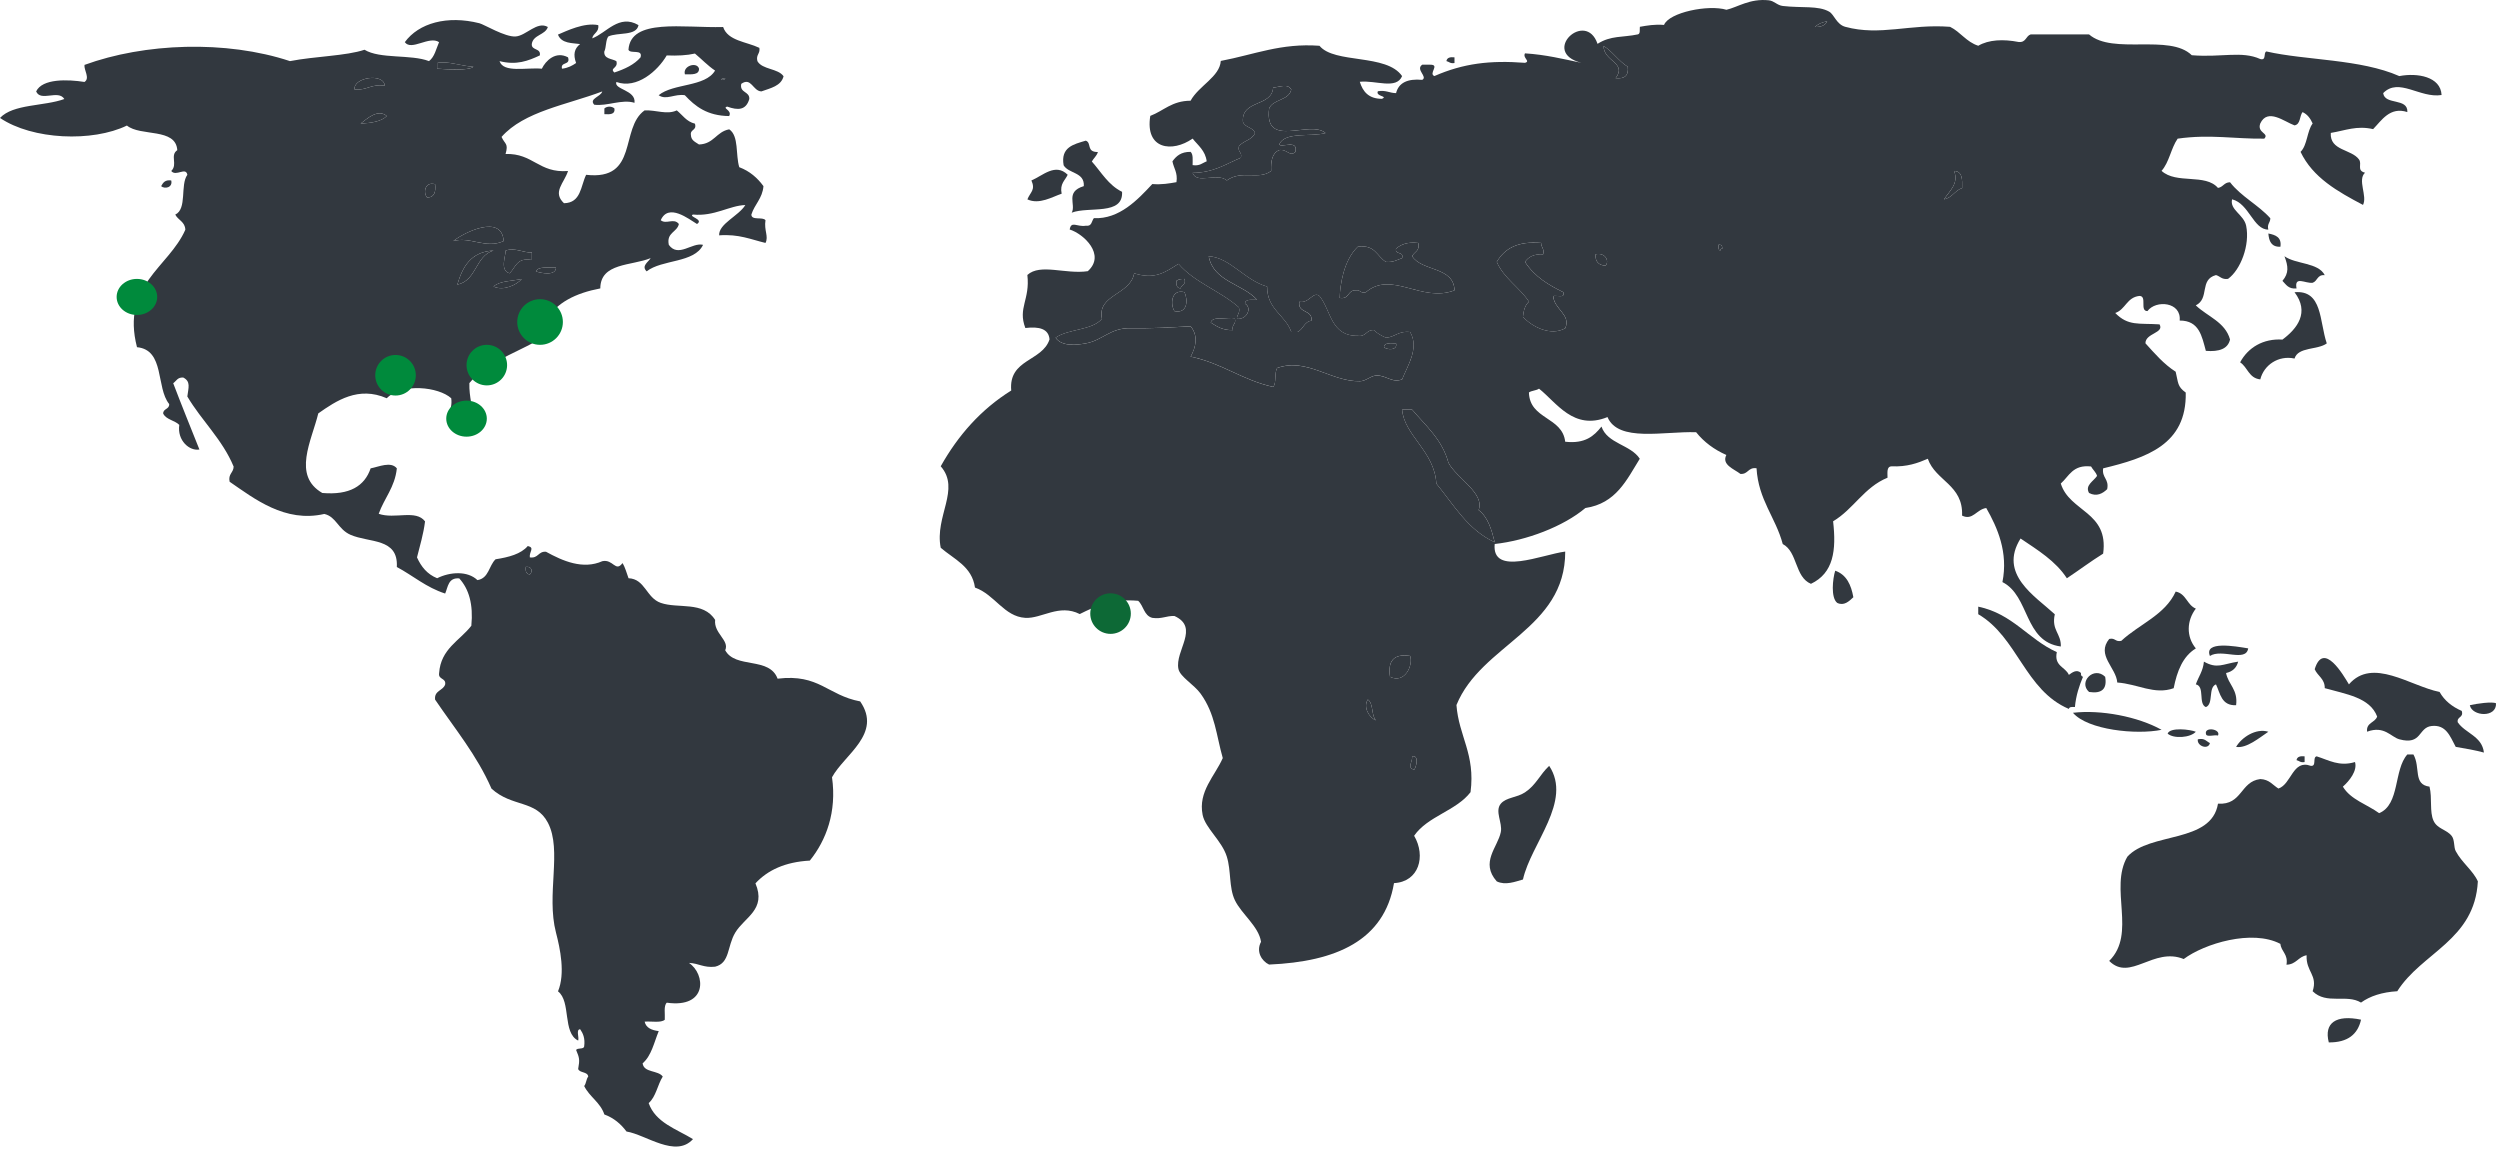 <svg fill="none" height="227" viewBox="0 0 493 227" width="493" xmlns="http://www.w3.org/2000/svg" xmlns:xlink="http://www.w3.org/1999/xlink"><filter id="a" color-interpolation-filters="sRGB" filterUnits="userSpaceOnUse" height="15.111" width="16" x="84" y="75"><feFlood flood-opacity="0" result="BackgroundImageFix"/><feColorMatrix in="SourceAlpha" type="matrix" values="0 0 0 0 0 0 0 0 0 0 0 0 0 0 0 0 0 0 127 0"/><feOffset/><feGaussianBlur stdDeviation="2"/><feColorMatrix type="matrix" values="0 0 0 0 0 0 0 0 0 0 0 0 0 0 0 0 0 0 1 0"/><feBlend in2="BackgroundImageFix" mode="normal" result="effect1_dropShadow"/><feBlend in="SourceGraphic" in2="effect1_dropShadow" mode="normal" result="shape"/></filter><filter id="b" color-interpolation-filters="sRGB" filterUnits="userSpaceOnUse" height="16" width="16" x="211" y="113"><feFlood flood-opacity="0" result="BackgroundImageFix"/><feColorMatrix in="SourceAlpha" type="matrix" values="0 0 0 0 0 0 0 0 0 0 0 0 0 0 0 0 0 0 127 0"/><feOffset/><feGaussianBlur stdDeviation="2"/><feColorMatrix type="matrix" values="0 0 0 0 0 0 0 0 0 0 0 0 0 0 0 0 0 0 1 0"/><feBlend in2="BackgroundImageFix" mode="normal" result="effect1_dropShadow"/><feBlend in="SourceGraphic" in2="effect1_dropShadow" mode="normal" result="shape"/></filter><filter id="c" color-interpolation-filters="sRGB" filterUnits="userSpaceOnUse" height="16" width="16" x="70" y="66"><feFlood flood-opacity="0" result="BackgroundImageFix"/><feColorMatrix in="SourceAlpha" type="matrix" values="0 0 0 0 0 0 0 0 0 0 0 0 0 0 0 0 0 0 127 0"/><feOffset/><feGaussianBlur stdDeviation="2"/><feColorMatrix type="matrix" values="0 0 0 0 0 0 0 0 0 0 0 0 0 0 0 0 0 0 1 0"/><feBlend in2="BackgroundImageFix" mode="normal" result="effect1_dropShadow"/><feBlend in="SourceGraphic" in2="effect1_dropShadow" mode="normal" result="shape"/></filter><filter id="d" color-interpolation-filters="sRGB" filterUnits="userSpaceOnUse" height="17" width="17" x="98" y="55"><feFlood flood-opacity="0" result="BackgroundImageFix"/><feColorMatrix in="SourceAlpha" type="matrix" values="0 0 0 0 0 0 0 0 0 0 0 0 0 0 0 0 0 0 127 0"/><feOffset/><feGaussianBlur stdDeviation="2"/><feColorMatrix type="matrix" values="0 0 0 0 0 0 0 0 0 0 0 0 0 0 0 0 0 0 1 0"/><feBlend in2="BackgroundImageFix" mode="normal" result="effect1_dropShadow"/><feBlend in="SourceGraphic" in2="effect1_dropShadow" mode="normal" result="shape"/></filter><filter id="e" color-interpolation-filters="sRGB" filterUnits="userSpaceOnUse" height="16" width="16" x="88" y="64"><feFlood flood-opacity="0" result="BackgroundImageFix"/><feColorMatrix in="SourceAlpha" type="matrix" values="0 0 0 0 0 0 0 0 0 0 0 0 0 0 0 0 0 0 127 0"/><feOffset/><feGaussianBlur stdDeviation="2"/><feColorMatrix type="matrix" values="0 0 0 0 0 0 0 0 0 0 0 0 0 0 0 0 0 0 1 0"/><feBlend in2="BackgroundImageFix" mode="normal" result="effect1_dropShadow"/><feBlend in="SourceGraphic" in2="effect1_dropShadow" mode="normal" result="shape"/></filter><filter id="f" color-interpolation-filters="sRGB" filterUnits="userSpaceOnUse" height="15.111" width="16" x="19" y="51"><feFlood flood-opacity="0" result="BackgroundImageFix"/><feColorMatrix in="SourceAlpha" type="matrix" values="0 0 0 0 0 0 0 0 0 0 0 0 0 0 0 0 0 0 127 0"/><feOffset/><feGaussianBlur stdDeviation="2"/><feColorMatrix type="matrix" values="0 0 0 0 0 0 0 0 0 0 0 0 0 0 0 0 0 0 1 0"/><feBlend in2="BackgroundImageFix" mode="normal" result="effect1_dropShadow"/><feBlend in="SourceGraphic" in2="effect1_dropShadow" mode="normal" result="shape"/></filter><g fill="#32383f"><path d="m90.174 56.131c3.883-.833 3.517-5.662 7.154-6.727-4.506.247-6.104 3.23-7.154 6.727z"/><path d="m143.01 15.414c-.306.082-.782.01-.793.37.312-.082.788-.005.793-.37z"/><path d="m278.085 129.356c-3.325-.515-4.43 1.069-3.97 4.114 2.887 1.419 4.594-2.237 3.97-4.114z"/><path d="m285.633 91.248c-1.236-4.567-4.452-7.267-7.154-10.455-.662 0-1.323 0-1.98 0 .421 5.096 6.383 8.177 6.749 14.57 3.462 4.217 6.186 9.124 11.518 11.582-.634-2.515-1.334-4.968-3.178-6.352 1.242-3.353-4.331-6.243-5.955-9.344z"/><path d="m109.644 52.772c-1.531.051-3.489-.293-3.971.746 1.1.37 3.938.921 3.971-.746z"/><path d="m278.479 149.156c.104 1.111-1.11 2.273.394 2.613.344-.314 1.088-2.917-.394-2.613z"/><path d="m318.606 15.414c1.804.195 2.592-.55 2.39-2.248-1.827-1.142-2.937-2.962-4.769-4.109-.011 3.081 4.692 3.271 2.379 6.357z"/><path d="m314.635 50.154c-.082 1.445.629 2.144 1.985 2.242.804-.946-.087-2.684-1.985-2.242z"/><path d="m308.28 57.628c-2.795-1.394-5.589-2.957-7.553-5.976.673-.988 1.761-1.589 3.577-1.497.284-1.142-.405-1.358-.399-2.242-4.682-.416-7.236 1.167-8.745 3.739 1.427 3.266 4.484 4.999 6.355 7.848-.777.633-1.067 1.738-1.193 2.988 1.647 1.815 5.382 3.929 8.346 2.242 1.171-2.715-2.215-3.723-2.384-6.351.755-.17 2.401.504 1.996-.751z"/><path d="m338.863 48.288c.066.442-.071 1.06.399 1.121.022-.226.06-.442.399-.37-.043-.463-.12-.89-.798-.751z"/><path d="m385.345 33.719c.99 2.479-.935 3.96-1.986 5.605 1.619-.355 2.128-1.738 3.577-2.242.033-1.651.077-3.312-1.591-3.363z"/><path d="m360.318 4.207c-1.012.165-1.826.525-2.384 1.121 1.208.015 2.023-.345 2.384-1.121z"/><path d="m102.889 55.011c-1.93.427-4.37.37-5.562 1.492 1.936.936 4.578-.319 5.562-1.492z"/><path d="m271.331 142.059c-.946-.977-.448-3.317-1.591-4.109-.99 1.492.273 3.59 1.591 4.109z"/><path d="m267.36 57.251c.958-.149.865.684 1.986.376 5.113-4.372 10.998 2.16 17.479-.376-.137-4.726-6.415-3.682-8.346-6.722.372-.895 1.592-.987 1.187-2.618-2.117-.247-3.396.293-4.364 1.121-.301 1.276 1.613.473 1.192 1.867-.974.334-1.728.869-3.183.746-1.789-1.06-2.117-3.487-5.562-2.988-2.822 2.71-3.489 7.612-3.572 10.085 1.953.345 1.515-1.558 3.183-1.492z"/><path d="m241.929 35.585c2.932-2.155 6.284.021 8.74-1.872-.088-1.944.202-3.543 1.586-4.109 1.548-.288 2.062 1.383 3.177.375.651-2.582-2.773-.761-3.177-1.496 1.115-2.561 6.152-1.44 9.139-2.242-3.047-2.7-12.136 3.23-11.124-4.855.793-1.867 3.921-1.543 4.369-3.734-.678-1.224-2.237-.504-3.576-.375-.274 3.852-6.257 2.34-5.962 6.722.334 1.183 2.046 1.065 2.385 2.242-.536 1.363-2.363 1.517-3.178 2.618-.29 1.142.684 1.095.399 2.242-2.942 1.219-5.337 2.947-9.532 2.988.848 2.335 4.846-.144 6.754 1.497z"/><path d="m276.499 74.811c1.05-2.69 3.435-6.146 1.586-9.34-2.275-.278-2.926.982-4.769 1.121-.897-.401-1.744-.849-2.379-1.497-1.564-.092-1.476 1.353-3.183 1.121-5.37.067-5.245-5.03-7.547-7.843-1.263-1.039-2.051 1.538-3.971 1.121-.393 2.361 2.653 1.486 2.385 3.734-1.488.221-1.597 1.738-2.778 2.242-.4 0-.799 0-1.193 0-1.17-3.374-4.812-4.444-4.769-8.964-4.408-1.224-7.356-5.755-11.517-5.976.913 4.999 6.688 5.416 9.532 8.594-1.055.005-2.341-.211-2.384.746 1.46.813.388 3.225-1.586 2.988-.011-.879.683-1.101.393-2.242-3.598-3.214-8.799-4.927-11.917-8.594-2.674 1.702-4.709 3.163-8.739 1.867-.75 4.305-7.34 4.155-6.355 8.964-1.898 2.325-6.651 1.96-9.139 3.739 1.252 1.877 4.463 1.389 5.961 1.116 3.292-.591 4.813-3.055 8.74-2.988 4.189.072 7.574-.139 11.922-.375 1.564 1.862 1.028 4.176 0 5.976 6.18 1.281 10.167 4.629 16.287 5.976.695-.838.186-2.808.793-3.734 5.825-2.088 10.583 2.705 16.287 2.613 1.225-.021 2.067-1.039 3.183-1.121 2.007-.139 3.095 1.538 5.157.756zm-42.91-19.801c.339 1.193-.623 1.157-.793 1.867-.7-.093-.902-.643-.798-1.497.355-.288.902-.396 1.591-.37zm-1.985 6.352c-.875-1.389-.629-4.433 1.985-3.739.689 1.507.651 4.258-1.985 3.739zm11.523 3.739c-2.045.057-3.188-.741-4.37-1.497.367-1.399 3.189-.489 4.769-.746.285 1.142-.689 1.101-.399 2.242zm29.796 3.358c.043-.952 1.329-.741 2.384-.746.339 1.414-1.783 1.322-2.384.746z"/><path d="m75.878 16.906c-.191-2.566-6.257-1.661-5.956.746 2.456.201 3.271-1.152 5.956-.746z"/><path d="m71.109 24.379c2.122-.123 4.074-.411 5.163-1.497-1.728-1.476-3.807.463-5.163 1.497z"/><path d="m100.505 53.895c1.17-1.142 1.384-3.183 4.375-2.618 0-.499 0-.998 0-1.492-1.64.113-3.248-1.018-5.168-.375.071.879-1.252 3.955.793 4.485z"/><path d="m99.318 47.542c-.344-5.431-7.875-1.672-9.932 0 3.314-.982 6.377 1.615 9.932 0z"/><path d="m85.81 36.331c-2.045-.581-2.39 1.677-1.591 2.618 1.444-.01 1.745-1.101 1.591-2.618z"/><path d="m103.688 111.793c-.115.853.093 1.404.793 1.496.623-.55.437-1.666-.793-1.496z"/><path d="m93.357 13.168c-2.33-.139-5.431-1.25-7.154-.746v1.121c1.898.129 6.153.442 7.154-.375z"/><path d="m394.877 114.786c5.436 2.736 4.189 11.752 11.518 12.703.093-2.577-1.892-3.199-1.187-6.357-3.932-3.615-11.151-7.899-6.754-14.94 3.391 2.289 6.929 4.439 9.133 7.843 2.412-1.599 4.682-3.317 7.154-4.86 1.143-8.301-6.629-8.213-8.352-13.824 1.641-1.445 2.352-3.765 5.967-3.364.356.658.957 1.09 1.187 1.867-.744 1.075-2.423 1.862-1.586 3.358 1.515.802 2.718.082 3.577-.746.426-2.021-1.078-2.222-.793-4.109 8.521-2.067 16.5-4.654 16.287-14.945-1.685-1.214-1.45-1.918-1.986-4.109-2.368-1.512-4.129-3.595-5.961-5.606-.027-2.006 3.785-2.011 2.778-3.734-4.101-.262-6.18.375-8.734-2.242 2.04-.694 2.27-3.091 4.764-3.364 1.597-.005-.011 2.993 1.586 2.988 1.668-2.263 6.732-1.81 6.355 1.867 3.861-.021 4.381 3.101 5.163 5.976 2.608.211 4.359-.386 4.769-2.242-.957-3.456-4.452-4.531-6.755-6.727 2.779-1.358.646-5.076 3.982-5.976.82.216 1.127.926 2.379.751 2.472-1.785 4.348-6.655 3.577-10.461-.449-2.222-3.287-3.137-2.779-5.23 3.369.849 4.179 5.986 7.148 5.976-.289-1.142.405-1.358.394-2.242-2.362-2.633-5.77-4.284-7.941-7.097-1.187.005-1.356.972-2.384 1.116-2.494-2.896-8.198-.684-11.124-3.364 1.52-1.687 1.859-4.474 3.177-6.351 6.372-.91 11.414.087 17.08 0 1.056-1.101-1.477-1.095-.793-2.988 1.444-3.111 4.769-.345 6.754.37 1.231-.211.963-1.836 1.586-2.618.985.447 1.554 1.281 1.991 2.242-1.138 1.543-1.028 4.263-2.384 5.601 2.417 5.071 7.306 7.822 12.316 10.461.908-1.749-1.149-4.922.399-6.351-1.723-.442-.519-1.692-1.192-2.618-1.493-2.057-5.786-1.692-5.562-5.23 2.92-.483 5.108-1.491 8.346-.746 1.657-1.687 3.308-4.49 6.754-3.363.142-2.88-4.446-1.301-4.769-3.739 3.084-3.153 7.241 1.06 11.518.376-.175-3.641-4.802-4.418-8.341-3.734-7.662-3.389-18.463-3.081-26.213-4.86-.64.278.082 1.831-1.198 1.497-3.686-1.661-7.596-.273-13.508-.751-4.403-4.289-15.543-.021-20.258-4.104-3.839 0-7.678 0-11.517 0-.979.324-.892 1.651-2.385 1.491-2.991-.586-5.896-.468-7.946.746-2.369-.761-3.479-2.705-5.562-3.734-7.903-.622-13.772 1.867-20.657 0-1.739-.468-2.188-2.422-3.178-2.988-2.16-1.239-5.348-.689-9.133-1.121-1.148-.129-1.695-1.008-2.784-1.121-3.741-.396-6.131 1.363-8.34 1.867-3.566-1.07-11.326.514-12.316 2.988-1.882-.149-3.315.118-4.764.37-.071.561.137 1.378-.399 1.497-2.964.633-5.343.18-7.947 1.867-2.324-6.825-11.37 1.656-3.183 3.739-3.576-.746-7.027-1.61-11.124-1.867-.514.926 1.165 1.548 0 1.867-6.902-.525-12.141.108-17.873 2.613-1.208-.514 1.165-2.253-.798-2.242-.531 0-1.061 0-1.592 0-1.4.957 1.149 2.366 0 2.988-2.937-.273-4.659.602-5.162 2.618-1.308-.015-1.975-.632-3.583-.375-.53 1.054 2.106.936.799 1.497-2.647 0-3.768-1.44-4.37-3.358 3.128-.34 7.219 1.589 8.346-1.121-3.079-4.474-13.345-2.376-16.293-5.981-7.602-.561-12.83 1.733-19.464 2.988-.197 3.132-4.342 4.891-5.956 7.848-3.697.01-5.305 1.99-7.946 2.988-1.072 6.639 4.348 7.277 8.345 4.479 1.078 1.353 2.516 2.371 2.779 4.485-.859.314-1.351.967-2.779.746-.005-.993.148-2.134-.399-2.613-1.881-.026-2.827.828-3.577 1.867.252 1.383 1.078 2.222.793 4.109-1.449.252-2.882.519-4.763.37-2.833 3.034-6.486 6.969-11.523 6.727-.471.555-.345 1.666-1.592 1.492-1.723.293-2.877-1.044-3.177.746 2.761.859 7.17 4.989 3.571 8.218-4.381.653-9.374-1.579-11.917.746.558 4.917-1.925 6.46-.399 10.461 2.734-.329 4.599.154 4.769 2.242-1.428 4.392-8.111 3.837-7.553 10.085-5.972 3.724-10.473 8.831-13.903 14.94 3.971 4.526-1.241 9.885 0 16.067 2.62 2.268 6.17 3.667 6.755 7.848 3.937 1.399 5.726 5.729 9.932 5.976 3.237.185 6.644-2.824 10.73-.751 3.123-1.543 6.256-3.075 11.518-2.613 1.083.972 1.126 2.922 2.783 3.364 1.887.273 2.73-.422 4.37-.37 5.059 2.293.028 6.871.793 10.46.334 1.554 3.074 3.055 4.37 4.855 2.893 4.007 3.074 8.162 4.37 12.703-1.542 3.528-4.9 6.594-3.971 11.207.531 2.607 3.79 5.091 4.764 8.218.88 2.798.399 6.084 1.591 8.594 1.302 2.736 4.698 5.138 5.163 8.218-1.039 1.914.131 3.801 1.586 4.485 13.29-.576 22.735-4.773 24.633-16.061 4.922-.257 6.333-5.298 3.97-9.34 2.653-3.857 8.291-4.906 11.124-8.594.979-7.519-2.318-11.021-2.778-17.182 4.868-11.988 21.483-14.915 21.45-30.266-4.512.57-14.542 4.957-13.908-1.492 6.218-.674 13.536-3.435 17.884-7.097 6.054-.9 8.138-5.544 10.725-9.715-1.805-2.793-6.399-2.952-7.553-6.346-1.466 1.857-3.232 3.435-7.154 2.988-.563-4.953-7.016-4.356-7.153-9.715.53-.381 1.466-.365 1.991-.746 3.44 2.705 6.798 8.326 13.503 5.601 2.133 5.014 11.102 2.777 17.479 2.988 1.537 1.923 3.527 3.41 5.956 4.485-.979 1.939 1.525 2.767 2.783 3.739 1.554.098 1.477-1.353 3.172-1.121.367 6.259 3.758 9.669 5.169 14.945 2.969 1.564 2.346 6.511 5.562 7.848 4.473-2.124 5.02-6.619 4.369-12.332 4.053-2.412 6.104-6.712 10.731-8.594.005-.993-.219-2.201.793-2.242 3.052.129 5.152-.632 7.153-1.497 1.537 4.407 7.001 5.122 6.755 11.212 2.105 1.044 2.855-1.245 4.769-1.497 2.209 3.867 4.364 8.743 3.188 14.611zm-127.123-66.128c3.446-.499 3.768 1.934 5.562 2.988 1.455.123 2.21-.417 3.183-.746.421-1.394-1.493-.591-1.192-1.867.968-.833 2.248-1.368 4.364-1.121.405 1.63-.82 1.718-1.186 2.618 1.93 3.039 8.209 1.995 8.345 6.722-6.486 2.53-12.371-3.996-17.479.375-1.121.309-1.028-.525-1.985-.375-1.668-.067-1.231 1.836-3.178 1.496.077-2.479.744-7.38 3.566-10.09zm-23.041-17.558c.29-1.142-.684-1.101-.399-2.242.815-1.101 2.641-1.25 3.177-2.618-.339-1.178-2.051-1.065-2.384-2.242-.295-4.387 5.688-2.87 5.961-6.722 1.335-.129 2.893-.849 3.577.375-.449 2.191-3.577 1.867-4.37 3.734-1.012 8.09 8.078 2.155 11.124 4.855-2.986.797-8.023-.319-9.139 2.242.411.73 3.829-1.09 3.178 1.497-1.121 1.008-1.63-.663-3.178-.375-1.383.566-1.673 2.165-1.586 4.109-2.455 1.893-5.813-.283-8.739 1.872-1.909-1.646-5.912.833-6.749-1.491 4.189-.041 6.585-1.769 9.527-2.993zm25.027 106.845c1.143.792.645 3.132 1.591 4.109-1.318-.514-2.581-2.613-1.591-4.109zm-1.587-62.76c-5.698.087-10.456-4.701-16.286-2.613-.607.926-.099 2.896-.793 3.734-6.12-1.347-10.107-4.696-16.287-5.976 1.028-1.8 1.564-4.114 0-5.976-4.348.237-7.728.442-11.923.376-3.927-.067-5.442 2.397-8.739 2.988-1.493.267-4.709.761-5.962-1.116 2.483-1.78 7.241-1.414 9.139-3.739-.984-4.814 5.606-4.66 6.355-8.964 4.031 1.296 6.065-.165 8.74-1.867 3.123 3.667 8.318 5.38 11.917 8.594.284 1.142-.405 1.358-.394 2.242 1.974.232 3.046-2.181 1.586-2.988.044-.957 1.329-.741 2.385-.746-2.844-3.178-8.62-3.595-9.533-8.594 4.162.221 7.11 4.752 11.518 5.976-.038 4.521 3.599 5.59 4.769 8.964h1.192c1.181-.504 1.291-2.021 2.778-2.242.268-2.247-2.778-1.373-2.384-3.734 1.92.416 2.713-2.16 3.97-1.121 2.303 2.813 2.177 7.915 7.548 7.843 1.706.231 1.619-1.214 3.183-1.121.634.648 1.482 1.095 2.379 1.497 1.843-.139 2.488-1.399 4.769-1.121 1.848 3.194-.536 6.65-1.586 9.339-2.062.782-3.15-.895-5.168-.751-1.105.077-1.953 1.095-3.173 1.116zm5.956 58.28c-.454-3.045.646-4.629 3.971-4.114.629 1.882-1.078 5.539-3.971 4.114zm4.769 18.304c-1.504-.34-.29-1.502-.393-2.613 1.476-.303.732 2.299.393 2.613zm4.37-56.413c-.366-6.388-6.328-9.473-6.749-14.57h1.98c2.702 3.189 5.918 5.894 7.154 10.456 1.624 3.101 7.197 5.992 5.955 9.339 1.843 1.384 2.544 3.837 3.178 6.352-5.332-2.453-8.056-7.355-11.518-11.577zm25.426-30.631c-2.964 1.687-6.694-.427-8.346-2.242.126-1.25.416-2.355 1.192-2.988-1.87-2.849-4.927-4.577-6.355-7.848 1.504-2.571 4.058-4.155 8.745-3.739-.011.885.684 1.101.399 2.242-1.815-.093-2.904.504-3.576 1.497 1.958 3.019 4.758 4.582 7.552 5.976.405 1.255-1.236.581-1.985.746.159 2.633 3.544 3.641 2.374 6.357zm7.946-12.328c-1.356-.092-2.067-.797-1.985-2.242 1.898-.442 2.789 1.296 1.985 2.242zm1.986-36.983c2.313-3.086-2.39-3.276-2.379-6.357 1.832 1.147 2.942 2.968 4.769 4.109.202 1.697-.586 2.443-2.39 2.247zm20.656 33.99c-.465-.057-.333-.679-.399-1.121.678-.134.755.293.793.751-.334-.067-.372.149-.394.37zm18.672-44.08c.557-.597 1.372-.951 2.384-1.121-.361.782-1.176 1.142-2.384 1.121zm29.002 31.752c-1.449.509-1.963 1.893-3.577 2.242 1.05-1.646 2.981-3.127 1.986-5.606 1.668.057 1.624 1.718 1.591 3.364z"/><path d="m169.628 138.319c-6.486-1.229-8.072-5.477-16.287-4.484-1.629-4.392-8.323-1.903-10.331-5.606.886-1.959-2.286-3.322-1.985-5.981-2.362-3.749-7.29-2.16-10.725-3.359-2.882-1.002-3.079-4.736-6.355-4.86-.383-1.008-.64-2.139-1.192-2.988-1.373 1.883-1.832-.833-3.97-.375-3.823 1.702-7.777-.021-11.125-1.867-1.558-.093-1.476 1.353-3.177 1.121-.159-1.136 1.045-1.903-.399-2.247-1.357 1.589-3.747 2.211-6.355 2.617-1.329 1.245-1.312 3.75-3.577 4.11-1.963-1.872-5.42-1.631-7.947-.371-1.947-.787-3.15-2.268-3.97-4.109.574-2.33 1.269-4.536 1.586-7.102-1.832-2.402-5.934-.381-9.139-1.492 1.088-3.085 3.188-5.22 3.577-8.964-1.17-1.44-3.549-.303-5.168 0-1.187 3.492-4.146 5.318-9.533 4.855-5.95-3.441-2.116-10.26-.793-15.691 3.555-2.499 7.914-5.436 13.503-2.988 3.014-3.06 10.255-2.242 12.716 0 .175 1.286-.159 2.093-.399 2.988 1.165.895 2.696 1.45 4.769 1.497-.077-2.669-.87-4.665-.793-7.473 3.167-3.873 8.516-5.688 13.11-8.218 0-1.368 0-2.741 0-4.109h1.985c2.051-3.549 5.885-5.426 10.725-6.346.022-5.086 6.152-4.423 9.932-5.976-.432.761-1.909 1.528-.793 2.613 3.024-2.386 9.412-1.61 11.124-5.23-2.166-.55-4.873 2.607-6.755 0-.503-2.463 1.63-2.453 1.986-4.109-.99-1.275-2.489.149-3.577-.746 1.509-3.456 5.546-.216 7.153.746 1.433-.926-1.799-1.46-.798-1.867 4.217.416 7.219-1.79 10.331-1.872-1.324 2.165-5.283 3.693-5.168 5.976 3.888-.293 6.278.818 9.139 1.497.667-1.291-.323-2.474 0-4.479-.536-.741-2.773.118-2.784-1.116.629-2.026 2.187-3.173 2.384-5.606-1.192-1.62-2.69-2.952-4.769-3.734-.754-2.402-.038-6.187-1.985-7.468-2.549.468-3.013 2.896-5.961 2.988-.684-.478-1.559-.771-1.592-1.867-.191-1.178 1.22-.849.793-2.237-1.684-.411-2.433-1.697-3.577-2.618-1.968.915-4.063-.108-6.355 0-4.944 3.543-1.082 13.881-11.523 12.703-1.088 2.211-.984 5.549-4.37 5.601-2.346-2.211.06-3.981.799-6.351-5.776.453-6.853-3.523-12.316-3.358.613-2.145-.131-1.867-.793-3.364 4.436-5.045 12.88-6.321 19.863-8.969-.29 1.07-2.68 1.404-1.591 2.618 2.537.344 5.474-1.152 7.946-.375.323-2.551-4.113-2.597-3.577-4.109 4.042 1.461 8.166-2.201 9.932-5.236 2.078.087 3.971-.005 5.562-.37 1.335 1.106 2.505 2.371 3.971 3.358-1.942 3.276-8.231 2.474-11.124 4.86 1.498 1.044 3.172-.329 5.163 0 2.039 2.191 4.413 4.068 8.739 4.109.662-1.173-1.477-1.528-.394-1.867 2.139.771 3.719.735 4.37-1.497.077-1.563-1.952-1.152-1.591-2.988 1.985-1.404 2.286 1.43 3.97 1.492 1.821-.653 3.9-1.07 4.375-2.988-1.093-1.584-4.205-1.28-5.162-2.988-.323-1.296.59-1.435.393-2.613-2.537-1.224-6.229-1.363-7.148-4.109-7.892.221-18.245-1.81-18.671 4.485.366.9 2.888-.226 2.384 1.497-1.241 1.445-3.106 2.309-5.168 2.988-1.006-.915.837-.797.399-2.242-.907-.519-2.477-.406-2.384-1.872.416-.854.251-2.253.793-2.988 1.848-.879 5.54-.021 5.961-2.242-3.856-2.263-6.333 1.574-9.133 2.613.18-1.075 1.405-1.173 1.192-2.613-2.789-.566-6.3 1.173-7.946 1.867.689 1.821 2.898 1.641 4.369 1.867-1.148.9-1.394 2.057-.793 3.739-.765.525-1.602.988-2.783 1.121-.345-1.445 1.739-.607 1.192-2.242-2.467-1.317-4.436.715-5.163 2.242-3.008-.288-7.569.895-8.346-1.497 3.353.859 5.644-.051 7.947-1.121.273-1.502-1.674-.915-1.586-2.242.262-1.862 2.647-1.743 3.172-3.363-2.106-1.234-4.272 1.723-6.355 1.867-2.089.149-6.219-2.381-7.154-2.613-6.361-1.599-11.955-.026-14.701 3.734 1.285 1.805 4.818-1.322 6.754 0-.58 1.327-.875 2.911-1.985 3.739-3.566-1.378-9.669-.375-12.716-2.242-3.588 1.219-9.762 1.281-14.701 2.242-12.633-4.181-28.702-3.574-40.52.746-.137 1.029 1.137 2.623 0 3.364-3.309-.525-8.324-.689-9.533 1.867.897 2.109 4.37-.427 5.562 1.497-3.992 1.455-10.09.946-12.688 3.734 6.404 4.335 18.261 4.788 25.026 1.497 2.68 2.212 9.647.391 9.932 4.855-1.509 1.018.159 2.818-1.192 4.109.946 1.183 2.877-.885 3.178.751-1.455 1.996 0 6.727-2.385 7.848.552 1.095 1.942 1.409 1.985 2.988-3.271 7.437-12.688 10.908-9.533 23.159 5.524.535 3.708 7.971 6.35 11.212.066 1.054-1.192.869-1.187 1.867.563 1.214 2.286 1.337 3.178 2.242-.449 3.101 2.04 5.21 3.97 4.855-1.734-4.346-3.495-8.666-5.168-13.073.618-.417.831-1.209 1.991-1.116 1.498.777 1.017 1.975.793 3.734 2.838 4.803 6.902 8.45 9.133 13.824-.022 1.229-1.127 1.43-.793 2.988 4.829 3.307 10.905 8.142 18.671 6.352 2.368.535 2.68 3.014 5.163 4.109 3.692 1.625 9.456.561 9.139 6.352 3.21 1.712 5.781 4.032 9.533 5.235.574-1.327.602-3.173 2.778-2.988 1.898 2.078 2.795 5.092 2.385 9.34-2.292 2.952-6.032 4.541-6.355 9.339-.213 1.322 1.406.921 1.192 2.237-.399 1.245-2.199 1.173-1.985 2.988 3.861 5.704 8.231 10.939 11.124 17.558 4.08 3.708 8.75 2.176 11.124 6.727 2.844 5.442-.367 14.154 1.591 21.662.821 3.153 1.865 8.064.399 11.582 2.62 2.027.837 8.177 3.976 9.71.23-.653-.481-2.196.394-2.237.575.828.996 1.8.793 3.358-.06.689-1.345.232-1.586.746.635 1.527.744 1.846.399 3.739.312.823 1.865.483 1.986 1.491-.405.489-.389 1.379-.799 1.867 1.045 2.135 3.194 3.225 3.976 5.606 1.904.699 3.276 1.898 4.37 3.363 3.79.597 9.691 5.293 13.109 1.497-3.297-2.006-7.394-3.261-8.739-7.102 1.449-1.255 1.739-3.595 2.778-5.231-.891-1.28-3.741-.715-3.97-2.617 1.744-1.476 2.253-4.11 3.177-6.347-1.4-.18-2.51-.632-2.778-1.867 1.351-.108 3.221.288 3.97-.375.082-1.168-.262-2.746.4-3.364 8.066 1.147 7.678-5.641 4.369-7.843 1.909.072 2.91.998 5.163.746 2.948-.72 2.335-4.006 3.971-6.727 1.837-3.05 6.169-4.52 3.976-9.71 2.406-2.597 5.846-4.217 10.725-4.484 3.215-3.986 5.343-9.571 4.375-16.437 2.428-4.474 9.953-8.573 5.556-14.951zm-59.984-85.547c-.033 1.666-2.872 1.121-3.971.746.481-1.039 2.439-.694 3.971-.746zm33.366-37.358c-.01.365-.481.288-.793.37.011-.36.487-.288.793-.37zm-52.836 40.717c1.05-3.497 2.642-6.48 7.154-6.727-3.637 1.065-3.265 5.899-7.154 6.727zm7.154.375c1.187-1.126 3.632-1.07 5.562-1.492-.984 1.167-3.626 2.422-5.562 1.492zm2.385-7.102c1.92-.638 3.527.494 5.168.375v1.492c-2.991-.566-3.205 1.476-4.375 2.618-2.046-.524-.722-3.6-.793-4.485zm-.394-1.862c-3.555 1.62-6.617-.977-9.932 0 2.056-1.671 9.587-5.436 9.932 0zm-13.115-35.116c1.723-.504 4.824.607 7.154.746-1.001.818-5.256.504-7.154.375 0-.381 0-.751 0-1.121zm-.394 23.904c.159 1.517-.142 2.607-1.591 2.618-.804-.941-.459-3.199 1.591-2.618zm-14.701-11.952c1.356-1.039 3.435-2.978 5.163-1.497-1.088 1.09-3.041 1.373-5.163 1.497zm4.769-7.473c-2.685-.406-3.495.946-5.956.746-.306-2.407 5.764-3.312 5.956-.746zm28.603 96.384c-.7-.093-.908-.643-.793-1.497 1.23-.17 1.416.946.793 1.497z"/><path d="m286.825 11.305c-.908-.103-1.493.087-1.591.746.536.118.76.535 1.591.376 0-.376 0-.751 0-1.121z"/><path d="m137.848 13.542c-.4-1.43-3.271-.566-2.784 1.121 1.312-.01 2.816.154 2.784-1.121z"/><path d="m119.182 22.512c1.137.072 2.166.046 1.985-1.121-.52-.478-1.466-.478-1.985 0z"/><path d="m213.725 36.706c-3.746 1.126-1.476 3.636-2.384 5.231 3.396-1.286 10.189.617 9.932-4.109-2.702-1.327-4.097-3.873-5.962-5.981.356-.658.963-1.09 1.193-1.867-2.347.015-1.176-1.826-2.385-2.242-2.417.715-4.993 1.286-4.37 4.855.996 1.692 4.168 1.322 3.976 4.114z"/><path d="m209.356 38.202c-.4-1.995.678-2.602 1.192-3.739-2.439-2.402-4.922.201-7.154 1.121.854 1.913-.229 2.294-.793 3.733 2.347 1.095 4.928-.509 6.755-1.116z"/><path d="m33.766 35.584c-1.247-.175-1.619.468-1.985 1.121.667.633 2.335.298 1.985-1.121z"/><path d="m447.32 46.046c.12 1.506.58 2.684 2.379 2.612.274-1.871-.952-2.334-2.379-2.612z"/><path d="m452.876 56.882c-.475-2.577 1.729-.926 3.183-1.121.974-.329.886-1.656 2.385-1.497-1.28-2.53-5.693-2.119-7.947-3.734.744 1.98.914 3.302-.399 4.855.706.705 1.16 1.656 2.778 1.497z"/><path d="m232.796 56.883c.17-.715 1.138-.674.793-1.867-.695-.026-1.236.082-1.592.376-.103.849.099 1.399.799 1.492z"/><path d="m452.483 57.629c2.992 3.96.58 7.138-2.385 9.339-3.801-.247-6.803 1.589-8.345 4.484 1.493.967 1.711 3.127 3.976 3.363.7-2.808 3.549-4.803 6.754-4.109.689-2.34 4.583-1.661 6.355-2.988-1.471-4.34-.809-10.589-6.355-10.09z"/><path d="m231.604 61.362c2.636.519 2.669-2.237 1.985-3.738-2.609-.694-2.86 2.355-1.985 3.738z"/><path d="m243.526 62.857c-1.58.257-4.402-.653-4.769.746 1.182.756 2.325 1.548 4.37 1.497-.29-1.142.684-1.101.399-2.243z"/><path d="m275.307 67.713c-1.056.005-2.341-.206-2.385.746.602.576 2.724.668 2.385-.746z"/><path d="m361.904 112.543c-.497 1.574-.908 5.329.4 6.352 1.339.633 2.313-.303 3.177-1.121-.437-2.453-1.356-4.454-3.577-5.231z"/><path d="m433.019 120.017c-1.756-.715-1.893-2.952-3.971-3.358-2.1 4.623-7.203 6.428-10.73 9.715-1.214.267-1.165-.648-2.379-.376-2.609 3.189 1.383 5.657 1.586 8.594 3.992.267 7.339 2.489 11.124 1.121.662-3.358 1.794-6.279 4.37-7.848-1.936-2.325-1.8-5.508 0-7.848z"/><path d="m410.765 133.464c-.301-.087-.46-.314-.394-.751-.837-.818-1.767-.077-2.39.371-.684-1.595-2.959-1.698-2.379-4.485-5.639-2.546-8.663-7.545-15.494-8.97v1.492c7.766 4.531 9.199 15.012 17.873 18.679.071-.437.629-.406 1.192-.375.213-2.284.848-4.176 1.592-5.961z"/><path d="m443.344 127.86c-2.598-.437-8.767-1.512-7.548 1.496 2.297-1.507 7.105 1.306 7.548-1.496z"/><path d="m484.663 142.429c-.197-1.177 1.214-.843.793-2.237-1.898-.828-3.413-2.026-4.37-3.739-5.803-1.167-13.23-6.891-17.878-1.496-1.105-1.836-5.027-8.635-6.749-2.988.563 1.342 1.996 1.856 1.985 3.734 4.162 1.188 8.915 1.825 10.331 5.6-.405 1.234-2.204 1.167-1.985 2.988 3.412-1.26 4.681 1.034 6.355 1.497 4.484 1.224 3.691-2.32 6.355-2.618 2.833-.314 3.609 1.918 4.769 4.114 1.903.319 3.806.648 5.562 1.121-.377-3.26-3.67-3.775-5.168-5.976z"/><path d="m440.96 139.071c.399-3.116-1.532-4.042-1.98-6.351 1.279-.288 2.078-1.034 2.384-2.248-3.144.494-4.129 1.481-6.754 0-.153 1.857-1.077 2.973-1.592 4.485 1.844.386.416 3.847 1.986 4.484 1.564-.642.393-3.862 1.99-4.484.854 1.81 1.056 4.232 3.966 4.114z"/><path d="m411.962 136.454c2.538.391 3.594-.607 3.178-2.988-2.209-2.191-5.371 1.034-3.178 2.988z"/><path d="m487.047 139.07c.443 2.217 5.3 2.536 5.169-.375-.701-.386-3.889.061-5.169.375z"/><path d="m426.264 143.92c-4.67-2.617-11.999-4.006-17.479-3.358 2.915 3.399 12.502 4.377 17.479 3.358z"/><path d="m427.456 144.672c1.193 1.059 4.518.807 5.557-.37-1.077-.458-5.086-.941-5.557.37z"/><path d="m437.388 145.048c.618-1.286-2.658-1.775-2.384-.376.049.823 1.684.16 2.384.376z"/><path d="m440.959 147.29c2.062.349 4.616-1.826 6.361-2.988-2.494-.771-5.316 1.162-6.361 2.988z"/><path d="m433.412 145.792c-.235 1.318 2.062 2.161 2.385.741-.706-.329-1.006-1.039-2.385-.741z"/><path d="m483.47 164.842c-1-1.271-2.827-1.358-3.576-2.988-.826-1.8-.225-4.433-.793-6.727-3.298-.412-1.723-3.79-3.178-6.352-.399 0-.793 0-1.192 0-2.724 3.04-1.433 9.859-5.562 11.582-2.39-1.738-5.633-2.669-7.154-5.23 1.296-1.137 2.899-3.163 2.39-4.855-3.106.951-5.174-.37-7.553-1.121-.891.154.061 2.047-1.192 1.867-3.56-1.296-3.773 3.62-6.355 4.484-1.121-.689-1.794-1.805-3.577-1.872-3.981.489-3.533 5.153-8.34 4.855-1.296 7.879-13.443 5.544-17.878 10.461-3.621 6.228 1.876 15.176-3.577 20.546 4.135 4.155 8.734-2.803 14.695-.371 4.086-3.049 13.498-5.914 19.065-2.988.175 1.574 1.565 2.011 1.198 4.11 1.931-.052 2.303-1.569 3.971-1.867-.153 3.281 2.248 3.872 1.192 7.097 2.751 2.705 6.672.488 9.538 2.237 1.794-1.296 4.162-2.057 7.148-2.237 4.835-7.658 15.27-10.049 15.893-21.667-.957-2.14-3.145-3.672-4.37-5.976-.415-.782-.164-2.186-.793-2.988z"/><path d="m452.876 149.902c.536.118.761.535 1.592.375 0-.375 0-.746 0-1.121-.903-.108-1.488.087-1.592.746z"/><path d="m300.727 156.253c-1.624 1.075-3.691.957-4.769 2.237-1.241 1.492.378 3.77 0 5.606-.612 2.993-4.112 5.976-.793 9.715 1.718.828 3.637.052 5.163-.375 1.564-7.082 9.806-15.424 5.168-22.413-1.87 1.764-2.57 3.775-4.769 5.23z"/><path d="m459.237 205.564c3.746.03 5.715-1.605 6.36-4.485-4.933-1.029-7.35.632-6.36 4.485z"/></g><g filter="url(#a)"><ellipse cx="92" cy="82.556" fill="#008a3c" rx="4" ry="3.556"/></g><g filter="url(#b)"><circle cx="219" cy="121" fill="#0d6936" r="4"/></g><g filter="url(#c)"><circle cx="78" cy="74" fill="#008a3c" r="4"/></g><g filter="url(#d)"><circle cx="106.5" cy="63.5" fill="#008a3c" r="4.5"/></g><g filter="url(#e)"><circle cx="96" cy="72" fill="#008a3c" r="4"/></g><g filter="url(#f)"><ellipse cx="27" cy="58.556" fill="#008a3c" rx="4" ry="3.556"/></g></svg>
